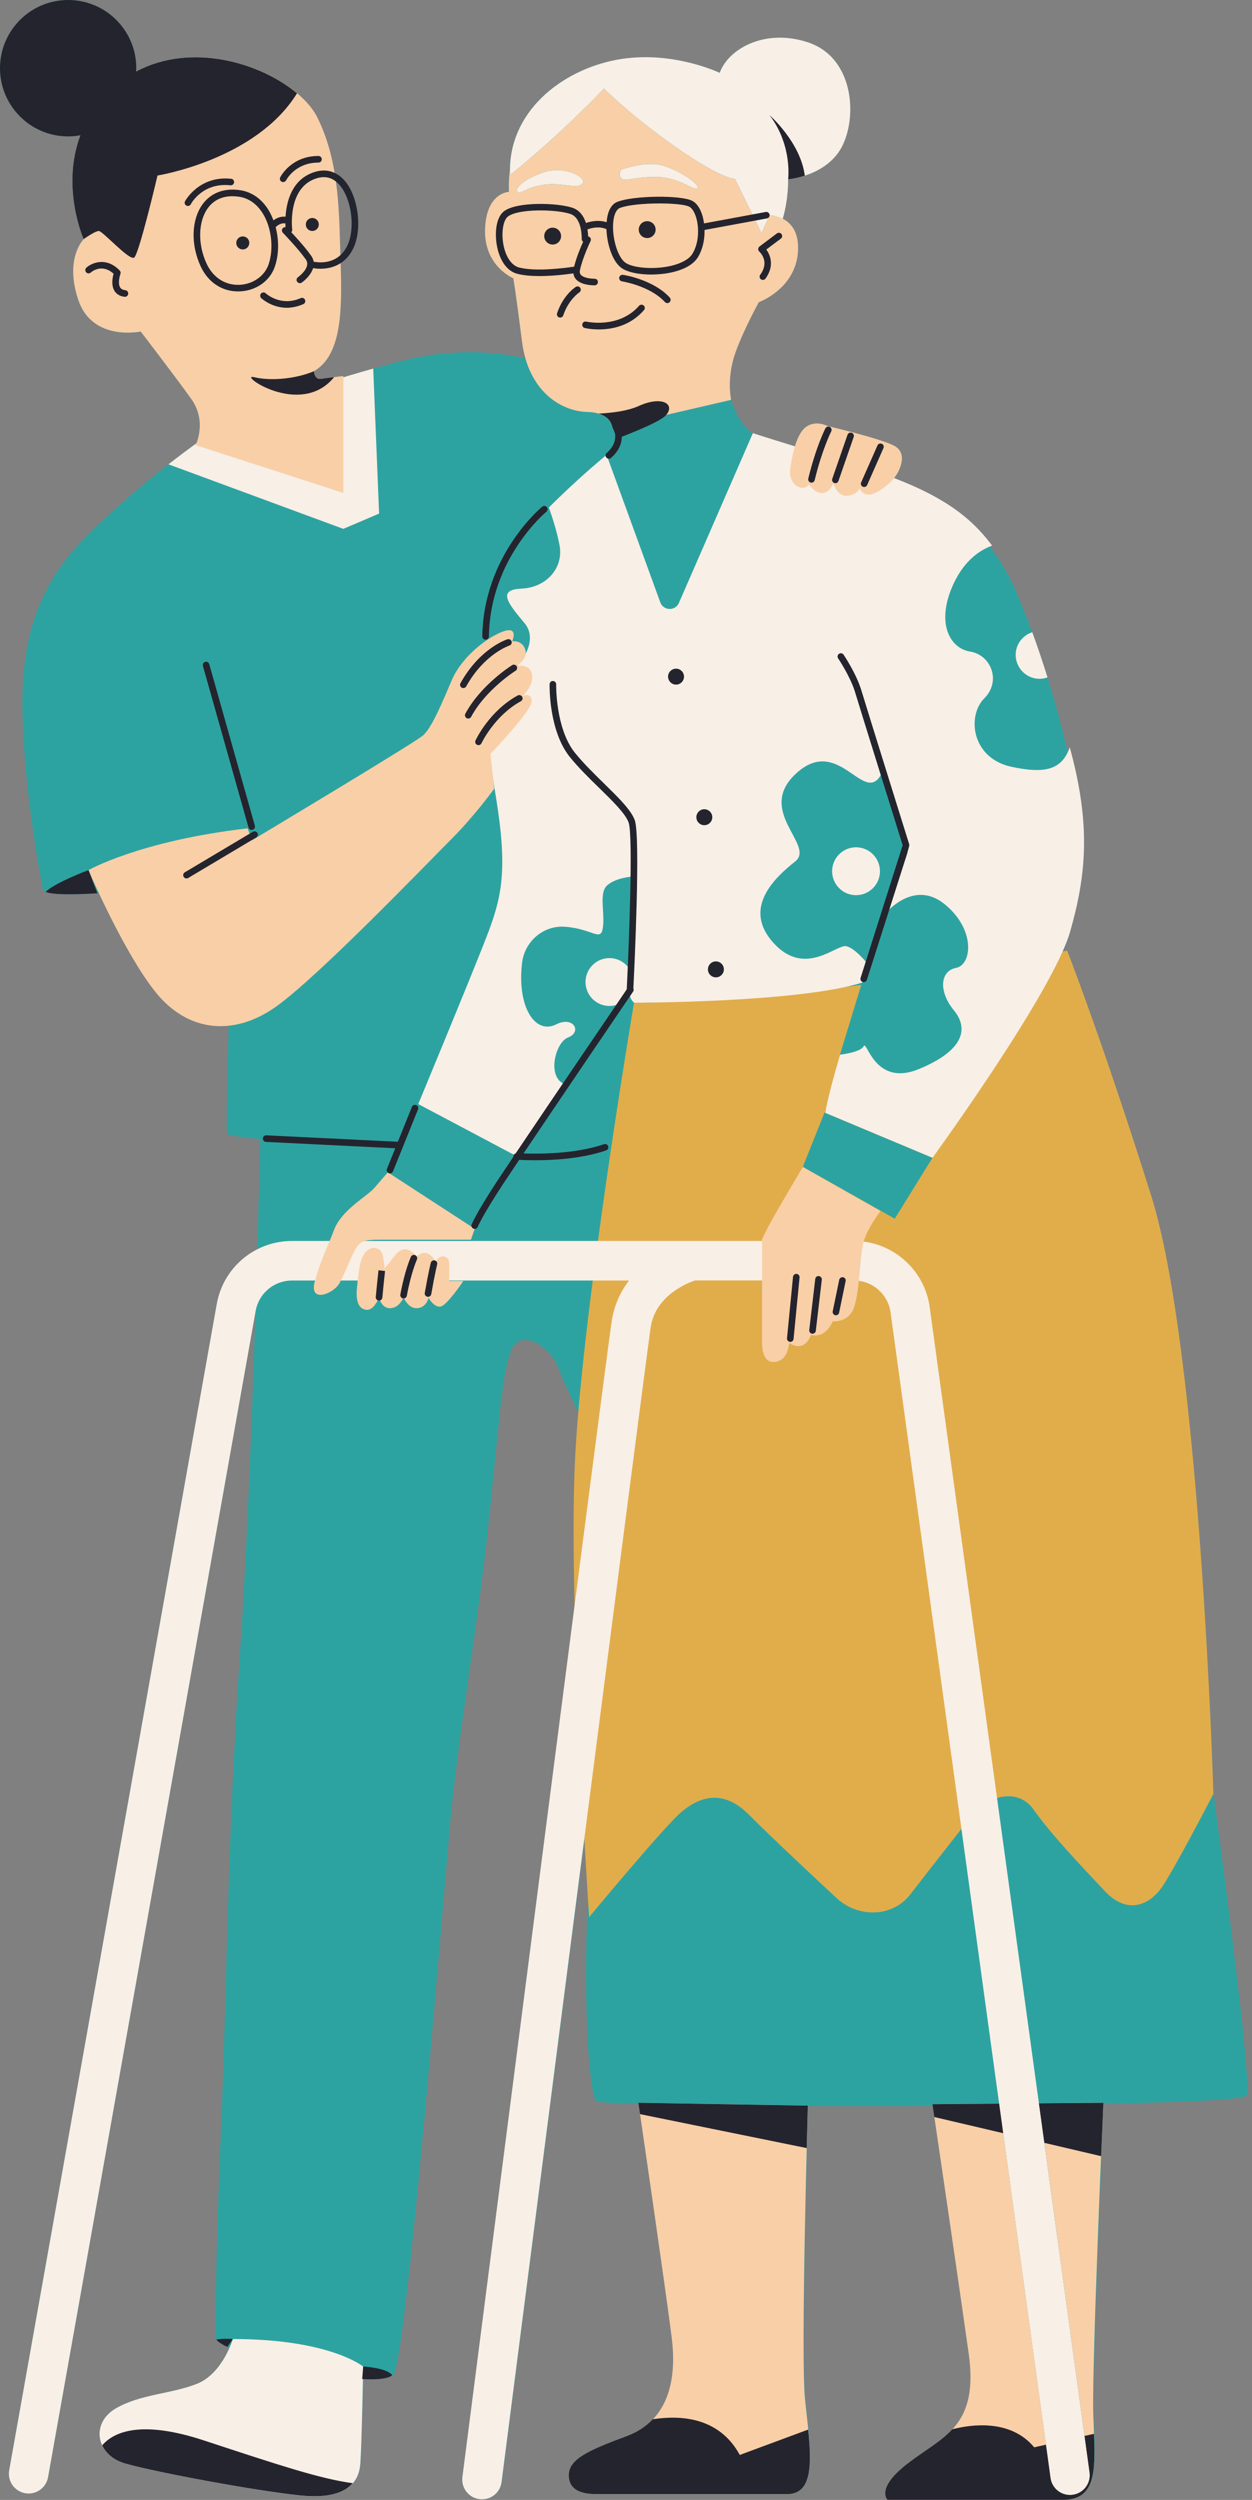 <?xml version="1.0" encoding="UTF-8"?><svg xmlns="http://www.w3.org/2000/svg" xmlns:xlink="http://www.w3.org/1999/xlink" height="491.9" preserveAspectRatio="xMidYMid meet" version="1.0" viewBox="0.0 0.0 246.5 491.9" width="246.5" zoomAndPan="magnify"><rect x="0.0" y="0.0" width="246.5" height="491.9" fill="#808080" stroke="none"/><g id="change1_1"><path d="M216.83,423.12c0,0,0-0.01,0-0.01c0.09-2.16,0.17-4.03,0.23-5.53c0-0.08,0.01-0.17,0.01-0.25 c0.04-0.92,0.07-1.68,0.1-2.26c0-0.08,0.01-0.14,0.01-0.21c0-0.11,0.01-0.21,0.01-0.31c0.01-0.24,0.02-0.43,0.02-0.57 c16.13-0.34,27.81-0.88,28.24-1.65c1.04-1.88-3.86-39.57-6.57-59.71c-0.2-6.22-2.93-87.77-12.25-117.39 c-9.7-30.8-16.54-48.19-16.54-48.19s-0.32,0.07-0.9,0.19c0.65-1.45,1.15-2.76,1.47-3.89c3.17-11.11,4.13-21.01-0.07-36.27 c-0.12,0.33-0.25,0.64-0.39,0.94c-0.44-2.02-1.74-7.58-3.96-14.72l0,0c0,0,0,0,0,0c-0.21-0.67-0.42-1.35-0.65-2.04 c-0.02-0.05-0.03-0.11-0.05-0.16c-0.45-1.38-0.93-2.81-1.44-4.27c-0.02-0.05-0.04-0.1-0.06-0.16c-0.26-0.74-0.53-1.49-0.8-2.24 c0,0,0,0,0,0l0,0c-0.86-2.36-1.81-4.79-2.84-7.23c-1.64-3.89-3.52-7.04-5.53-9.62c0.15-0.06,0.3-0.13,0.44-0.18 c-3.88-5.21-8.98-9.34-19.3-13.29c1.25-1.54,2.74-4.97,0-6.39c-2.89-1.5-13.05-3.85-13.05-3.85s-2.14-1.18-4.06,0 c-1.11,0.68-1.86,2.19-2.4,3.99c-6.64-2.05-8.29-2.6-8.29-2.6c-2.85-1.71-4.28-6.56-4.28-6.56s-0.75-3.28,0.32-7.56 c1.07-4.28,5.13-11.66,5.13-11.66s7.16-2.57,7.7-9.84c0.29-3.97-1.39-5.76-2.98-6.58c1.16-4.04,1.05-7.75,1.05-7.75 s0.1-0.01,0.23-0.03c0.01,0,0.01,0,0.02,0c0.08-0.01,0.17-0.02,0.29-0.04c0,0,0.01,0,0.01,0c0.58-0.09,1.56-0.27,2.73-0.65 c0,0,0,0,0,0l0,0c2.53-0.82,5.86-2.54,7.52-6.12c2.89-6.2,1.82-17.22-6.84-20.1c-8.66-2.89-15.83,1.39-17.43,5.99 c0,0-9.52-4.6-20.32-2.57c-10.8,2.03-21.49,10.27-20.96,22.67c-0.02-0.5,0-0.97,0.02-1.45c-0.39,2.79-0.23,4.77-0.23,4.77 s-4.49,0.11-4.71,7.38c-0.21,7.27,5.56,9.62,5.56,9.62s0.43,2.25,1.71,12.41c0.15,1.2,0.38,2.3,0.68,3.32 c-7.92-1.83-15.71-1.2-20.25-0.37c-2.93,0.54-7.02,1.62-10.96,2.75c-0.06,0.02-0.11,0.03-0.17,0.05c-0.34,0.1-0.69,0.2-1.03,0.3 c-0.07,0.02-0.15,0.04-0.22,0.06c-0.38,0.11-0.76,0.22-1.13,0.33c-0.01,0-0.02,0-0.03,0.01c-0.4,0.12-0.8,0.24-1.19,0.35 c-0.03,0.01-0.07,0.02-0.1,0.03c-0.27,0.08-0.53,0.16-0.79,0.24V74c0,0-0.83,0.09-1.8,0.2l0,0c-0.01,0-0.02,0-0.03,0 c-0.21,0.02-0.43,0.05-0.65,0.08c-0.07,0.01-0.15,0.02-0.22,0.03c-0.16,0.02-0.32,0.04-0.48,0.06c-0.12,0.01-0.22,0.03-0.33,0.04 c-0.11,0.01-0.22,0.03-0.32,0.04c-0.2,0.03-0.39,0.06-0.55,0.08c-1.28,0.21-1.39-1.5-1.39-1.5c5.35-3.1,5.56-11.66,5.24-21.17 c0-0.03,0-0.06,0-0.09c1.01-0.65,1.95-1.63,2.63-3.18c1.68-3.84,0.79-10.07-1.86-13.08c-0.59-0.67-1.25-1.17-1.96-1.5 c-0.63-3.75-1.66-7.43-3.4-10.92c-0.81-1.61-2.18-3.23-3.97-4.74l0,0c0,0,0,0,0,0c-0.87-0.74-1.85-1.44-2.91-2.11 c-0.03-0.02-0.06-0.04-0.1-0.06c-1.04-0.65-2.15-1.25-3.33-1.8c-0.07-0.03-0.13-0.06-0.2-0.09c-1.17-0.53-2.39-1.01-3.66-1.43 c-0.09-0.03-0.18-0.06-0.27-0.08c-0.57-0.18-1.16-0.35-1.75-0.5c-0.07-0.02-0.13-0.04-0.2-0.05c-0.64-0.16-1.3-0.3-1.96-0.43 c-0.09-0.02-0.19-0.03-0.28-0.05c-0.57-0.1-1.14-0.19-1.71-0.26c-0.13-0.02-0.26-0.03-0.39-0.05c-0.66-0.07-1.32-0.13-1.99-0.16 c-0.06,0-0.12,0-0.18,0c-0.6-0.02-1.19-0.02-1.79-0.01c-0.16,0-0.32,0.01-0.49,0.02c-0.64,0.03-1.28,0.07-1.92,0.14 c-0.02,0-0.04,0-0.05,0c-0.65,0.08-1.3,0.19-1.95,0.31c-0.17,0.03-0.33,0.07-0.49,0.1c-0.54,0.12-1.09,0.25-1.63,0.41 c-0.11,0.03-0.23,0.06-0.35,0.1c-0.63,0.19-1.26,0.42-1.88,0.67c-0.14,0.06-0.29,0.12-0.43,0.18c-0.51,0.22-1.01,0.45-1.5,0.71 c-0.1,0.05-0.19,0.09-0.29,0.14c0.01-0.22,0.03-0.44,0.03-0.66C26.84,6.01,20.83,0,13.42,0S0,6.01,0,13.42 c0,7.41,6.01,13.42,13.42,13.42c0.82,0,1.63-0.09,2.41-0.23c0,0,0,0,0,0c-3.15,8.35-0.77,16.61,0.24,19.42 c0,0.01,0.01,0.02,0.01,0.03c0.15,0.42,0.27,0.71,0.33,0.86c0.01,0.02,0.01,0.02,0.02,0.04c0.02,0.05,0.04,0.09,0.04,0.09 s-3.85,3.74-1.07,11.98s12.3,6.2,12.3,6.2s6.74,8.77,9.95,13.26c2.68,3.75,1.48,7.57,1.01,8.73c-1.16,0.83-3.09,2.26-5.49,4.13 c0,0,0,0,0,0l0,0c-4.42,3.45-10.42,8.43-16.13,14.13C6.2,116.32,3.92,128.01,4.49,142.55c0.57,14.54,3.42,29.94,3.99,32.51 c0.06,0.28,0.47,0.48,1.13,0.62c0.02,0.01,0.05,0.01,0.07,0.02c0.75,0.15,1.82,0.24,3.11,0.26c0.04,0,0.08,0,0.13,0 c0.42,0.01,0.86,0.01,1.33,0c0,0,0.01,0,0.01,0c0.97-0.01,2.03-0.04,3.14-0.09c0.04,0,0.08,0,0.12-0.01 c0.54-0.03,1.09-0.05,1.65-0.09c0,0,0,0,0.01,0l0,0c0.1-0.01,0.2-0.01,0.31-0.02c2.53,5.4,7.01,14.32,11.21,19.52 c3.99,4.94,9.06,7.09,14.32,6.54c-0.23,8.44-0.49,19.91-0.31,21.16c0.06,0.41,2.5,0.82,6.53,1.16c-0.07,2.88-0.26,10.95-0.58,21.7 c-4.09,2.09-7.14,5.99-7.98,10.78L1.81,486.07c-0.38,2.11,1.03,4.13,3.14,4.51c2.11,0.38,4.13-1.03,4.51-3.14l40.82-229.19 c-0.68,21.05-1.69,47.38-3.01,66.82c-2.57,37.93-2.57,65.59-3.71,92.68c-1.14,27.09-1.14,39.07-1.14,42.21 c0,0.12,0.07,0.26,0.17,0.4l0,0c0,0,0,0,0,0c0.15,0.22,0.42,0.45,0.79,0.69c0,0,0,0,0,0c0.18,0.12,0.39,0.25,0.62,0.37 c0,0,0.01,0,0.01,0.01c0.34,0.19,0.73,0.38,1.16,0.57c-0.95,2.17-2.99,5.73-6.46,7.08c-5.13,2-11.12,2-15.97,4.85 c-3.16,1.86-3.88,5.17-2.35,7.72c0.03,0.05,0.07,0.11,0.1,0.16c0.09,0.15,0.19,0.29,0.3,0.43c0.05,0.07,0.11,0.13,0.17,0.2 c0.12,0.14,0.25,0.29,0.38,0.42c0.16,0.16,0.33,0.31,0.51,0.45c0.09,0.08,0.2,0.14,0.3,0.21c0.14,0.1,0.29,0.21,0.45,0.3 c0.1,0.06,0.21,0.12,0.32,0.18c0.18,0.1,0.37,0.19,0.57,0.28c0.1,0.04,0.19,0.09,0.3,0.13c0.31,0.12,0.62,0.24,0.96,0.34 c5.99,1.71,25.95,5.42,34.51,6.27c0.62,0.06,1.21,0.1,1.77,0.12c0.17,0.01,0.33,0.01,0.5,0.01c0.39,0.01,0.77,0,1.14-0.01 c0.16-0.01,0.32-0.01,0.47-0.02c0.38-0.02,0.75-0.06,1.1-0.11c0.09-0.01,0.19-0.02,0.29-0.03c0.45-0.07,0.87-0.15,1.26-0.25 c0.03-0.01,0.05-0.02,0.08-0.02c0.36-0.1,0.69-0.21,1.01-0.33c0.07-0.03,0.14-0.06,0.21-0.09c0.28-0.12,0.54-0.25,0.78-0.38 c0.05-0.03,0.1-0.05,0.15-0.08c0.58-0.35,1.07-0.76,1.47-1.21c0,0,0,0,0,0l0,0c0.93-1.07,1.38-2.41,1.48-3.85 c0.21-2.99,0.43-12.19,0.52-16.64c1.33,0.07,2.5,0.07,3.46-0.04c0.03,0,0.07-0.01,0.11-0.01c0.2-0.02,0.39-0.05,0.58-0.09 c0.06-0.01,0.12-0.02,0.18-0.03c0.17-0.03,0.32-0.07,0.47-0.12c0.06-0.02,0.11-0.03,0.16-0.05c0.14-0.05,0.27-0.1,0.38-0.15 c0.04-0.02,0.07-0.04,0.11-0.06c0.11-0.06,0.22-0.12,0.31-0.2l0,0l0,0c0.11-0.09,0.21-0.18,0.28-0.29 c2.57-3.99,9.7-92.68,11.12-108.65c1.43-15.97,5.13-36.5,7.41-57.61c2.28-21.1,2.85-31.94,4.85-35.65c2-3.71,7.7,0,9.13,4.28 c0.26,0.77,1.68,3.94,3.84,8.62c-0.33,3.91-0.57,7.54-0.7,10.77c-0.29,7.51-0.25,17.03-0.01,27.02 c-8.46,65.43-21.31,165.45-22.09,171.54c-0.27,2.13,1.23,4.08,3.36,4.35c0.17,0.02,0.34,0.03,0.5,0.03c1.93,0,3.6-1.43,3.85-3.39 c0.15-1.19,8.53-66.41,16.31-126.72c0.26,4.6,0.49,8.43,0.66,11.15c-1.04,22.01,0.26,39.61,1.71,40.64c0.3,0.21,3.35,0.39,8.31,0.54 c0.46,3.13,5.43,37.24,6.52,45.94c0.83,6.63-0.16,12.35-3.71,16.08c-0.33,0.35-0.68,0.67-1.05,0.98c-0.01,0.01-0.02,0.01-0.03,0.02 c-0.35,0.29-0.72,0.56-1.11,0.82c-0.04,0.03-0.08,0.06-0.12,0.08c-0.36,0.23-0.74,0.44-1.13,0.65c-0.08,0.04-0.15,0.08-0.22,0.12 c-0.46,0.23-0.95,0.44-1.46,0.63c-7.7,2.85-11.41,4.56-11.41,7.7c0,3.14,2.85,3.71,5.42,3.71c2.57,0,31.37,0,37.64,0 c0.36,0,0.68-0.04,0.98-0.1c0.09-0.02,0.18-0.05,0.27-0.07c0.21-0.06,0.4-0.13,0.58-0.22c0.08-0.04,0.17-0.08,0.25-0.12 c0.19-0.11,0.37-0.24,0.53-0.38c0.04-0.04,0.09-0.07,0.13-0.11c0.19-0.19,0.37-0.41,0.52-0.64c0.05-0.07,0.08-0.15,0.13-0.23 c0.1-0.18,0.2-0.37,0.29-0.57c0.04-0.1,0.08-0.21,0.12-0.32c0.07-0.21,0.14-0.42,0.2-0.65c0.03-0.11,0.06-0.21,0.08-0.32 c0.07-0.32,0.13-0.66,0.18-1.02c0.01-0.11,0.02-0.23,0.03-0.35c0.03-0.26,0.05-0.53,0.07-0.81c0.01-0.17,0.02-0.35,0.02-0.52 c0.01-0.24,0.01-0.48,0.01-0.73c0-0.19,0-0.38,0-0.57c0-0.26-0.01-0.53-0.02-0.8c-0.01-0.36-0.03-0.73-0.05-1.1 c-0.01-0.22-0.03-0.44-0.04-0.66c-0.02-0.3-0.05-0.6-0.07-0.9c-0.01-0.15-0.03-0.3-0.04-0.45c-0.21-2.33-0.52-4.79-0.75-7.18 c-0.63-6.56-0.01-35.06,0.35-49.36c0.01-0.4,0.02-0.79,0.03-1.17c0.01-0.23,0.01-0.46,0.02-0.68c0.01-0.22,0.01-0.45,0.02-0.66 c0.01-0.29,0.02-0.57,0.02-0.84c0.01-0.24,0.01-0.48,0.02-0.7c0-0.02,0-0.04,0-0.06c0.01-0.45,0.02-0.88,0.03-1.26 c0-0.01,0-0.01,0-0.02c0.01-0.38,0.02-0.72,0.03-1.03c0-0.06,0-0.12,0.01-0.18c0.01-0.26,0.01-0.5,0.02-0.7c0-0.01,0-0.02,0-0.03 c0-0.18,0.01-0.32,0.01-0.45c0.01-0.18,0.01-0.3,0.01-0.37c7.87,0.02,16.25,0.02,24.58-0.03c0.53,3.6,5.2,35.26,7.08,48.7 c1.09,7.81-0.47,11.93-3.23,14.91c-0.28,0.3-0.57,0.59-0.87,0.87c-0.01,0.01-0.02,0.02-0.03,0.03c-0.3,0.28-0.62,0.55-0.94,0.82 c0,0-0.01,0.01-0.01,0.01c-1.57,1.29-3.37,2.44-5.2,3.73c-0.05,0.03-0.1,0.07-0.14,0.1c-0.42,0.3-0.84,0.6-1.26,0.92 c-6.84,5.13-4.28,7.41-4.28,7.41s27.09,0,34.51,0c0.43,0,0.83-0.03,1.21-0.08c0.13-0.02,0.24-0.05,0.36-0.07 c0.24-0.04,0.48-0.09,0.69-0.16c0.13-0.04,0.24-0.08,0.36-0.13c0.19-0.07,0.37-0.15,0.54-0.24c0.11-0.06,0.22-0.12,0.33-0.19 c0.15-0.1,0.3-0.2,0.44-0.32c0.09-0.08,0.19-0.15,0.27-0.23c0.13-0.13,0.25-0.27,0.37-0.41c0.07-0.09,0.15-0.17,0.21-0.26 c0.13-0.19,0.25-0.4,0.37-0.62c0.03-0.07,0.07-0.13,0.11-0.19c0.13-0.27,0.24-0.55,0.34-0.85c0.04-0.13,0.07-0.26,0.11-0.39 c0.06-0.2,0.11-0.4,0.15-0.61c0.03-0.16,0.06-0.32,0.09-0.49c0.03-0.2,0.07-0.4,0.1-0.61c0.02-0.18,0.04-0.36,0.06-0.54 c0.02-0.21,0.04-0.43,0.05-0.65c0.01-0.19,0.03-0.38,0.04-0.58c0.01-0.23,0.02-0.46,0.02-0.7c0-0.2,0.01-0.4,0.01-0.61 c0-0.24,0-0.5,0-0.75c0-0.57-0.01-1.15-0.03-1.75c0-0.07,0-0.13,0-0.2c-0.05-1.64-0.14-3.38-0.19-5.21 c-0.2-6.75,0.91-35.33,1.56-50.98C216.81,423.76,216.82,423.43,216.83,423.12z M204.59,414.19l9.93,72.32L204.59,414.19 C204.59,414.19,204.59,414.19,204.59,414.19z M66.84,36.37c2.33,2.64,3.13,8.33,1.65,11.7C68.08,49,67.57,49.68,67,50.2 c-0.14-4.76-0.22-9.68-0.88-14.5C66.37,35.89,66.61,36.11,66.84,36.37z" fill="#2DA3A1"/></g><g id="change2_1"><path d="M226.64,235.23c-9.7-30.8-16.54-48.19-16.54-48.19s-6.65,1.41-16.97,3.18c0,0.16,0,0.32,0,0.45 c0,0.86-0.64,1.92-0.86,4.06c-0.21,2.14-1.07,11.98-1.07,11.98s-10.91,8.77-15.19,8.34c-4.28-0.43-10.64-7.52-10.64-7.52l4.2-13.74 c-14.11,1.85-30.08,3.39-44.74,3.5c0,0-10.55,62.45-11.69,91.54c-1.14,29.09,2.85,88.4,2.85,88.4s13.97-16.83,17.68-20.25 c3.71-3.42,8.56-5.13,13.69,0c5.13,5.13,13.4,12.83,17.4,16.54c3.99,3.71,10.84,3.99,14.54-0.86c3.71-4.85,9.41-11.98,11.98-15.4 c2.57-3.42,8.84-5.99,12.26-1.14c3.42,4.85,9.41,11.12,13.97,15.97c4.56,4.85,8.84,2.57,11.12-0.57 c2.28-3.14,10.27-18.54,10.27-18.54S236.34,266.03,226.64,235.23z M176.17,239.8l-18.11-10.2l4.28-10.69l21.25,8.91L176.17,239.8z" fill="#E1AD4B"/></g><g id="change3_1"><path d="M95.18,185.9c3.14-7.98,4.85-12.83,2.85-26.52c-0.92-6.3-2.56-15.01-3.23-23.64 c7.2-2.69,11.65-9.31,8.51-13.08c-3.21-3.85-5.56-6.63-0.64-6.84c4.92-0.21,8.34-4.06,7.49-8.56c-0.53-2.77-1.46-5.62-2.1-7.39 c6.07-6.09,11.37-10.36,11.37-10.36l10.57,29.01c0.61,1.68,2.96,1.75,3.67,0.11l14.56-33.4c0,0,3.42,1.14,20.25,6.27 c15.59,4.76,22.12,9.52,26.85,15.86c-2.14,0.77-5.31,2.68-7.53,7.38c-3.64,7.7-0.86,12.83,3.21,13.47c4.06,0.64,6.2,5.77,2.78,9.2 c-3.42,3.42-2.57,11.76,5.35,13.47c7.02,1.52,10,0.34,11.48-3.83c4.2,15.26,3.25,25.16,0.07,36.27 c-3.42,11.98-27.09,44.49-27.09,44.49l-21.1-8.84c0,0,0.29-2.59,2.9-11.44c0.93-0.12,4.11-0.59,4.65-1.68 c0.64-1.28,2.14,8.13,10.91,4.49c8.77-3.64,9.84-7.91,6.84-11.55c-2.99-3.64-2.78-7.7,0.43-8.34c3.21-0.64,3.85-7.7-2.35-12.62 c-5.03-3.99-9.63-0.11-11.2,1.51l4.14-12.41l-4.92-15.4c-3.42,8.13-8.34-7.06-16.9,0.43c-8.56,7.49,3.64,14.33-0.43,17.54 c-4.06,3.21-10.48,9.2-4.28,16.04c6.2,6.84,12.41,0.21,14.33,0.64c1.61,0.36,3.67,2.81,4.29,3.6l-1.16,3.57 c-12.65,3.95-44.91,3.95-44.91,3.95c-0.5-0.42-0.76-0.99-0.87-1.58c-0.83,1.33-2.3,2.22-3.98,2.22c-2.6,0-4.71-2.11-4.71-4.71 s2.11-4.71,4.71-4.71c1.91,0,3.55,1.15,4.29,2.79c0.04-4.64,0.2-18.83,0.2-18.83s-3.21,0.21-4.92,1.71 c-1.71,1.5-0.43,5.35-0.86,8.34c-0.41,2.89-2.02,0.2-7.51-0.18c-4.22-0.29-7.9,2.9-8.4,7.09c-1.03,8.6,2.52,14.22,6.72,12.12 c3.42-1.71,5.13,1.5,2.35,2.57c-2.53,0.97-4.16,7.61-0.88,9.11l-9.24,14.27l-19.39-10.27C82.34,217.27,92.04,193.88,95.18,185.9z M118.92,17.43c0,0,5.24,5.35,14.33,11.66c9.09,6.31,11.44,6.1,11.44,6.1l5.24,10.69l1.6-3.53c0,0,0.96,0,2.57,0.75 c1.18-4.06,1.07-7.81,1.07-7.81s7.91-0.64,10.8-6.84c2.89-6.2,1.82-17.22-6.84-20.1c-8.66-2.89-15.83,1.39-17.43,5.99 c0,0-9.52-4.6-20.32-2.57c-10.8,2.03-21.49,10.27-20.96,22.67C110.68,26.2,118.92,17.43,118.92,17.43z M122.34,33.37 c-0.53,0.75-0.43,1.6,0.32,1.92c0.75,0.32,3.21-0.64,7.27-0.43c4.06,0.21,6.74,2.78,7.38,2.14c0.64-0.64-3.74-3.64-7.06-4.49 C126.94,31.65,122.34,33.37,122.34,33.37z M107.05,33.9c-4.06,1.39-5.67,3.21-5.24,3.74c0.66,0.82,1.5-0.75,5.24-1.28 c3.74-0.53,6.42,0.96,7.59-0.21C115.82,34.97,111.11,32.51,107.05,33.9z M168.54,166.72c-2.6,0-4.71,2.11-4.71,4.71 c0,2.6,2.11,4.71,4.71,4.71c2.6,0,4.71-2.11,4.71-4.71C173.24,168.83,171.14,166.72,168.54,166.72z M204.68,133.57 c0.55,0,1.07-0.11,1.56-0.29c-0.86-2.76-1.86-5.76-3-8.88c-1.89,0.61-3.27,2.36-3.27,4.46 C199.98,131.46,202.08,133.57,204.68,133.57z M38.71,469.08c-5.13,2-11.12,2-15.97,4.85c-4.85,2.85-3.99,9.13,2,10.84 c5.99,1.71,25.95,5.42,34.51,6.27c8.56,0.86,11.41-2.28,11.69-6.27c0.29-3.99,0.57-19.11,0.57-19.11s-6.56-5.42-25.67-5.42 C45.84,460.23,43.85,467.08,38.71,469.08z M74.64,101.06l-1.16-28.54c-6.85,1.93-13.66,4.16-13.66,4.16l-19.96,9.7 c0,0-2.7,1.87-6.69,4.98l34.42,12.7L74.64,101.06z M214.52,486.51l-31.48-229.32c-1.01-7.42-7.42-13.01-14.91-13.01H57.49 c-7.32,0-13.55,5.23-14.82,12.43L1.81,486.07c-0.38,2.11,1.03,4.13,3.14,4.51c2.11,0.38,4.13-1.03,4.51-3.14l40.87-229.47 c0.61-3.48,3.63-6.01,7.16-6.01h66.36c-1.63,2.13-2.94,4.78-3.43,8.1C119,269.67,92.18,478.52,91.04,487.4 c-0.27,2.13,1.23,4.08,3.36,4.35c0.17,0.02,0.34,0.03,0.5,0.03c1.93,0,3.6-1.43,3.85-3.39c0.28-2.18,27.96-217.66,29.36-227.21 c0.9-6.15,7.04-8.65,8.72-9.23h31.3c3.62,0,6.72,2.7,7.21,6.29l31.48,229.32c0.27,1.95,1.93,3.36,3.84,3.36 c0.18,0,0.35-0.01,0.53-0.04C213.33,490.6,214.81,488.64,214.52,486.51z" fill="#F8EFE6"/></g><g id="change4_1"><path d="M155.6,92.08c0.53-3.42,1.39-7.06,3.32-8.23c1.92-1.18,4.06,0,4.06,0s10.16,2.35,13.05,3.85 c2.89,1.5,1.07,5.24-0.21,6.63c-1.28,1.39-3.53,3.1-4.92,2.99c-1.39-0.11-1.6-1.28-1.6-1.28s-0.43,1.28-2.46,1.5 c-2.03,0.21-2.78-2.46-2.78-2.46s-0.53,1.71-2.03,1.92c-1.5,0.21-2.78-1.71-2.78-1.71C158.27,96.99,155.06,95.5,155.6,92.08z M104.69,132.5c-0.64-2.14-3.1-1.39-3.1-1.39s2.46-1.39,1.82-3.32c-0.64-1.92-2.57-1.6-2.57-1.6s1.39-3.1-1.82-1.92 c-3.21,1.18-8.13,5.03-10.05,9.52c-1.92,4.49-3.96,9.41-5.67,10.91c-1.71,1.5-33.69,20.64-33.69,20.64l-0.86-2.35 c-21.28,2.46-31.33,8.23-31.33,8.23s6.95,16.25,13.26,24.06c6.31,7.81,15.29,8.66,23.53,2.89c8.23-5.77,29.73-28.13,34.54-32.94 c4.81-4.81,8.56-10.05,8.56-10.05l-0.75-6.84c0,0,8.34-8.66,8.13-10.48c-0.21-1.82-1.82-0.86-1.82-0.86S105.34,134.64,104.69,132.5z M27.7,65.23c0,0,6.74,8.77,9.95,13.26c3.21,4.49,0.86,9.09,0.86,9.09l29.09,9.41V74c0,0-3.1,0.32-4.38,0.53 c-1.28,0.21-1.39-1.5-1.39-1.5c5.35-3.1,5.56-11.66,5.24-21.17c-0.32-9.52-0.11-19.78-4.6-28.77c-4.49-8.98-26.41-18.18-40.1-5.88 c-13.69,12.3-5.88,29.84-5.88,29.84s-3.85,3.74-1.07,11.98S27.7,65.23,27.7,65.23z M73.68,233.77c-1.5,1.71-6.42,4.28-7.91,8.23 c-1.5,3.96-2.35,5.24-3.74,9.95c-1.39,4.71,3.74,2.57,4.81,0.53c1.07-2.03,1.82-4.06,2.89-6.2c1.07-2.14,1.71-2.35,5.45-2.35 c3.74,0,17.54,0,17.54,0l0.75-2.14l-17.11-11.12C76.36,230.67,75.18,232.06,73.68,233.77z M88.44,248.53c0-1.28-1.71-2.03-2.67-0.32 c0,0-1.5-2.99-3.74-0.96c0,0-2.03-2.99-4.17-0.32c-2.14,2.67-2.14,2.67-2.14,2.67s0-1.07-0.43-2.78c-0.43-1.71-3.21-2.03-4.17,1.18 c-0.44,1.47-0.64,3.21-0.86,5.67c-0.21,2.46,0.43,3.96,1.92,4.06c1.5,0.11,2.46-2.46,2.46-2.46s0.43,2.25,2.25,2.14 c1.82-0.11,2.57-2.14,2.57-2.14s0.86,2.25,2.67,2.14c1.82-0.11,2.25-2.03,2.25-2.03s1.07,1.92,2.35,1.71 c1.28-0.21,4.49-5.03,4.49-5.03h-2.78C88.44,252.06,88.44,249.81,88.44,248.53z M152.5,239.12c-1.71,2.99-2.46,4.71-2.46,4.71 s0,16.36,0,20.32c0,3.96,1.92,4.28,3.53,3.53c1.6-0.75,1.82-3.42,1.82-3.42s2.89,2.14,4.28-1.6c0,0,2.67,0.96,4.28-2.67 c0,0,3.1,0.32,4.17-2.67c1.07-2.99,1.18-9.2,1.71-12.19c0.53-2.99,3.53-6.84,3.53-6.84l-15.29-8.66 C158.06,229.6,154.21,236.12,152.5,239.12z M115.6,81.06c-4.81-0.11-11.55-3.74-12.83-13.9c-1.28-10.16-1.71-12.41-1.71-12.41 s-5.77-2.35-5.56-9.62c0.21-7.27,4.71-7.38,4.71-7.38s-0.15-1.98,0.23-4.77c-0.01,0.48-0.04,0.96-0.02,1.45 c10.27-8.23,18.5-17,18.5-17s5.24,5.35,14.33,11.66c9.09,6.31,11.44,6.1,11.44,6.1l5.24,10.69l1.6-3.53c0,0,0.96,0,2.57,0.75 c0.01-0.02,0.01-0.04,0.02-0.06c1.59,0.82,3.27,2.61,2.98,6.58c-0.53,7.27-7.7,9.84-7.7,9.84s-4.06,7.38-5.13,11.66 c-1.07,4.28-0.32,7.56-0.32,7.56l-23.38,5.42C120.56,84.09,120.41,81.17,115.6,81.06z M122.66,35.29c0.75,0.32,3.21-0.64,7.27-0.43 c4.06,0.21,6.74,2.78,7.38,2.14c0.64-0.64-3.74-3.64-7.06-4.49c-3.32-0.86-7.91,0.86-7.91,0.86 C121.8,34.11,121.91,34.97,122.66,35.29z M107.05,33.9c-4.06,1.39-5.67,3.21-5.24,3.74c0.66,0.82,1.5-0.75,5.24-1.28 c3.74-0.53,6.42,0.96,7.59-0.21C115.82,34.97,111.11,32.51,107.05,33.9z M217.23,413.75l-12.68,0.11l9.97,72.65 c0.29,2.13-1.19,4.09-3.32,4.38c-0.18,0.03-0.36,0.04-0.53,0.04c-1.91,0-3.58-1.41-3.84-3.36l-10.11-73.64l-13.13,0.11 c0,0,5.13,34.79,7.13,49.05c2,14.26-4.85,16.25-11.69,21.39c-6.84,5.13-4.28,7.41-4.28,7.41s27.09,0,34.51,0 c7.41,0,6.27-7.41,5.99-16.83C214.95,465.65,217.23,413.75,217.23,413.75z M159.06,414.32l-33.37-0.57c0,0,5.42,37.07,6.56,46.2 c1.14,9.13-1.14,16.54-8.84,19.39c-7.7,2.85-11.41,4.56-11.41,7.7c0,3.14,2.85,3.71,5.42,3.71c2.57,0,31.37,0,37.64,0 c6.27,0,4.28-9.98,3.42-18.82C157.63,463.09,159.06,414.32,159.06,414.32z" fill="#F9CFA7"/></g><g id="change5_1"><path d="M82.3,218.29l-4.92,12.19c-0.1,0.25-0.34,0.41-0.6,0.41c-0.08,0-0.16-0.02-0.24-0.05 c-0.33-0.13-0.49-0.51-0.36-0.84l1.64-4.06l-25.45-1.25c-0.36-0.02-0.63-0.32-0.62-0.68c0.02-0.36,0.32-0.63,0.68-0.62l25.9,1.27 l2.77-6.86c0.13-0.33,0.51-0.49,0.84-0.36C82.28,217.58,82.44,217.96,82.3,218.29z M95.6,125.87 C95.6,125.87,95.6,125.87,95.6,125.87c0.36,0,0.65-0.28,0.66-0.64c0.21-15.32,11.2-24.44,11.31-24.53c0.28-0.23,0.32-0.63,0.09-0.91 c-0.23-0.28-0.63-0.32-0.91-0.09c-0.12,0.09-11.57,9.57-11.79,25.52C94.95,125.58,95.24,125.87,95.6,125.87z M85.61,248.01 c-0.35-0.09-0.7,0.11-0.79,0.46c-0.02,0.07-0.44,1.68-1.19,5.94c-0.06,0.35,0.17,0.69,0.53,0.75c0.04,0.01,0.08,0.01,0.11,0.01 c0.31,0,0.58-0.22,0.64-0.54c0.73-4.19,1.16-5.81,1.16-5.83C86.16,248.46,85.96,248.1,85.61,248.01z M81.76,246.98 c-0.33-0.15-0.71-0.01-0.86,0.32c-0.05,0.11-1.22,2.69-2.08,7.43c-0.06,0.35,0.17,0.69,0.52,0.75c0.04,0.01,0.08,0.01,0.12,0.01 c0.31,0,0.58-0.22,0.64-0.53c0.83-4.55,1.97-7.09,1.98-7.12C82.23,247.51,82.08,247.13,81.76,246.98z M74.64,255.91 c0.33,0,0.61-0.25,0.64-0.59c0.21-2.35,0.53-5.23,0.53-5.23l-1.29-0.14c0,0-0.32,2.89-0.54,5.25c-0.03,0.36,0.23,0.67,0.59,0.7 C74.61,255.91,74.63,255.91,74.64,255.91z M155.6,264.04c0.33,0,0.61-0.25,0.64-0.58l1.18-12.09c0.03-0.36-0.23-0.67-0.58-0.71 c-0.35-0.03-0.67,0.23-0.71,0.58l-1.18,12.08c-0.03,0.36,0.23,0.67,0.58,0.71C155.56,264.04,155.58,264.04,155.6,264.04z M161.23,251.09c-0.37-0.04-0.68,0.21-0.72,0.57l-1.18,10.05c-0.04,0.36,0.21,0.68,0.57,0.72c0.03,0,0.05,0,0.08,0 c0.32,0,0.6-0.24,0.64-0.57l1.18-10.05C161.84,251.46,161.59,251.14,161.23,251.09z M166,251.32c-0.34-0.07-0.69,0.15-0.77,0.5 l-1.28,6.2c-0.07,0.35,0.15,0.69,0.5,0.77c0.04,0.01,0.09,0.01,0.13,0.01c0.3,0,0.57-0.21,0.63-0.52l1.28-6.2 C166.57,251.73,166.35,251.39,166,251.32z M179,166.47c0.04-0.12,0.03-0.25,0-0.37c-0.08-0.27-8.46-27.09-9.41-30.26 c-0.98-3.27-3.4-6.87-3.5-7.02c-0.2-0.3-0.6-0.37-0.9-0.17c-0.3,0.2-0.37,0.6-0.17,0.9c0.02,0.04,2.42,3.59,3.34,6.67 c0.91,3.04,8.61,27.69,9.36,30.09l-8.28,26.1c-0.11,0.34,0.08,0.71,0.42,0.81c0.07,0.02,0.13,0.03,0.2,0.03 c0.27,0,0.53-0.18,0.62-0.45l7.92-24.83L179,166.47z M163.38,84.01c-0.32-0.16-0.71-0.04-0.87,0.28c-0.08,0.15-1.87,3.67-3.37,9.88 c-0.08,0.35,0.13,0.7,0.48,0.78c0.05,0.01,0.1,0.02,0.15,0.02c0.29,0,0.56-0.2,0.63-0.5c1.46-6.04,3.24-9.55,3.26-9.59 C163.82,84.57,163.7,84.18,163.38,84.01z M164.26,95.04c0.07,0.02,0.14,0.04,0.21,0.04c0.27,0,0.52-0.17,0.61-0.44l3-8.66 c0.12-0.34-0.06-0.71-0.4-0.82c-0.34-0.12-0.71,0.06-0.82,0.4l-3,8.66C163.75,94.55,163.92,94.92,164.26,95.04z M169.88,95.77 c0.09,0.04,0.17,0.06,0.26,0.06c0.25,0,0.49-0.14,0.59-0.39l3.21-7.27c0.15-0.33,0-0.71-0.33-0.85c-0.33-0.14-0.71,0-0.85,0.33 l-3.21,7.27C169.4,95.24,169.55,95.63,169.88,95.77z M101.92,136.85c-5.58,3.06-8.19,8.62-8.3,8.85c-0.15,0.32-0.01,0.71,0.32,0.86 c0.09,0.04,0.18,0.06,0.27,0.06c0.24,0,0.48-0.14,0.59-0.38c0.03-0.05,2.55-5.41,7.75-8.26c0.31-0.17,0.43-0.57,0.26-0.88 C102.63,136.79,102.24,136.68,101.92,136.85z M101.51,131.98c0.3-0.19,0.4-0.59,0.21-0.89c-0.19-0.3-0.59-0.4-0.89-0.21 c-0.25,0.16-6.17,3.9-9.21,9.55c-0.17,0.31-0.05,0.71,0.26,0.88c0.1,0.05,0.2,0.08,0.31,0.08c0.23,0,0.45-0.12,0.57-0.34 C95.63,135.7,101.45,132.02,101.51,131.98z M91.79,135.06c3.56-6.4,8.46-8.02,8.51-8.04c0.34-0.11,0.53-0.47,0.42-0.81 c-0.11-0.34-0.47-0.53-0.81-0.42c-0.22,0.07-5.42,1.76-9.25,8.64c-0.17,0.31-0.06,0.71,0.25,0.88c0.1,0.06,0.21,0.08,0.31,0.08 C91.45,135.39,91.67,135.27,91.79,135.06z M115.43,63.28c-0.35-0.08-0.7,0.13-0.78,0.48c-0.08,0.35,0.13,0.7,0.48,0.78 c0.11,0.03,1.21,0.28,2.77,0.28c2.48,0,6.14-0.63,8.89-3.8c0.24-0.27,0.21-0.68-0.06-0.91c-0.27-0.23-0.68-0.21-0.91,0.06 C121.84,64.73,115.49,63.3,115.43,63.28z M127.42,46.84c0.92,0,1.66-0.74,1.66-1.66c0-0.92-0.74-1.66-1.66-1.66 c-0.92,0-1.66,0.74-1.66,1.66C125.76,46.1,126.5,46.84,127.42,46.84z M108.81,48.12c0.92,0,1.66-0.74,1.66-1.66 c0-0.92-0.74-1.66-1.66-1.66c-0.92,0-1.66,0.74-1.66,1.66C107.15,47.38,107.9,48.12,108.81,48.12z M97.9,48.69 c-0.55-2.56-0.3-5.8,1.25-7.06c2.48-2.01,10.61-1.74,13.55-0.75c1.48,0.49,2.26,1.75,2.67,3c0.84-0.3,2.45-0.68,4.07-0.15 c0-0.05,0.01-0.11,0.01-0.17c0.19-2.05,0.92-3.39,2.11-3.85c3.15-1.24,12.53-1.36,14.76-0.18c0.89,0.47,1.61,1.56,2.03,3.08 c0.11,0.4,0.2,0.86,0.26,1.35l12.15-2.25c0.35-0.07,0.69,0.17,0.75,0.52c0.07,0.35-0.17,0.69-0.52,0.75l-12.28,2.27 c0.04,1.73-0.28,3.67-1.29,5.34c-1.04,1.72-3.28,2.56-4.98,2.96c-1.36,0.32-2.83,0.47-4.24,0.47c-2.31,0-4.46-0.41-5.69-1.19 c-1.87-1.18-3-4.69-3.11-7.73c-1.46-0.67-3.07-0.21-3.74,0.04c0.09,0.55,0.13,1.04,0.14,1.39c0.06,0.01,0.12,0.02,0.17,0.04 c0.32,0.16,0.46,0.54,0.3,0.87c-0.02,0.03-1.58,3.28-2.09,5.73c-0.1,0.5,0.05,0.75,0.17,0.89c0.57,0.68,2.17,0.79,2.71,0.79 c0.4,0.01,0.66,0.27,0.66,0.63c0.01,0.36-0.27,0.66-0.63,0.66c-0.02,0-0.06,0-0.12,0c-0.56,0-2.64-0.08-3.62-1.25 c-0.2-0.24-0.4-0.61-0.46-1.1c-1.29,0.19-3.99,0.53-6.67,0.53c-1.57,0-3.12-0.12-4.38-0.45C99.94,53.38,98.5,51.49,97.9,48.69z M123.22,51.75c1.67,1.05,5.76,1.3,8.94,0.55c2.06-0.49,3.54-1.33,4.17-2.37c1.29-2.12,1.32-5.03,0.78-6.97 c-0.32-1.14-0.83-1.99-1.39-2.28c-0.81-0.43-3.24-0.65-5.89-0.65c-2.98,0-6.24,0.29-7.8,0.9c-0.68,0.27-1.15,1.28-1.29,2.77 C120.45,46.84,121.65,50.76,123.22,51.75z M99.17,48.42c0.49,2.27,1.62,3.84,3.02,4.21c3.34,0.88,9.24,0.08,10.85-0.16 c0.44-1.83,1.3-3.86,1.77-4.9c-0.17-0.12-0.29-0.32-0.28-0.55c0-0.04,0.15-4.12-2.23-4.92c-2.89-0.96-10.35-1.06-12.33,0.53 C99.01,43.41,98.65,46.01,99.17,48.42z M15.83,26.61c-3.88,10.28,0.64,20.44,0.64,20.44s2.25-1.6,2.99-1.6 c0.75,0,5.99,5.88,6.95,5.24c0.96-0.64,4.6-16.15,4.6-16.15s19.38-3.08,27.47-16.18c-7.12-6-20.84-10.1-31.68-4.28 c0.01-0.22,0.03-0.44,0.03-0.66C26.84,6.01,20.83,0,13.42,0S0,6.01,0,13.42c0,7.41,6.01,13.42,13.42,13.42 C14.25,26.84,15.05,26.76,15.83,26.61z M47.8,46.52c-0.71,0-1.28,0.57-1.28,1.28c0,0.71,0.57,1.28,1.28,1.28 c0.71,0,1.28-0.57,1.28-1.28C49.09,47.09,48.51,46.52,47.8,46.52z M61.49,45.45c0.71,0,1.28-0.57,1.28-1.28s-0.57-1.28-1.28-1.28 c-0.71,0-1.28,0.57-1.28,1.28S60.78,45.45,61.49,45.45z M62.06,33.81c2.21-0.65,4.2-0.06,5.76,1.7c2.65,3.01,3.54,9.24,1.86,13.08 c-1.6,3.66-4.67,4.29-6.6,4.29c-0.64,0-1.13-0.07-1.43-0.12c-0.38,1.22-1.45,2.29-2.24,2.84c-0.11,0.08-0.24,0.12-0.37,0.12 c-0.2,0-0.4-0.1-0.53-0.28c-0.21-0.29-0.13-0.7,0.16-0.9c0.03-0.02,2.66-1.9,1.55-3.48c-1.45-2.07-4.5-5.24-4.53-5.27 c-0.25-0.26-0.24-0.67,0.02-0.92c0.14-0.14,0.33-0.19,0.51-0.17c-0.01-0.2-0.02-0.45-0.03-0.74c-1.02-0.16-1.77,0.6-1.8,0.64 c-0.04,0.04-0.08,0.06-0.12,0.09c0.68,2.58,0.66,5.42-0.17,7.81c-0.96,2.77-3.63,4.67-6.8,4.83c-0.15,0.01-0.29,0.01-0.44,0.01 c-3.17,0-5.89-1.8-7.33-4.89c-2.03-4.33-1.86-9.29,0.41-12.33c1.64-2.2,4.23-3.16,7.33-2.7c2.32,0.35,4.28,1.72,5.64,3.98 c0.37,0.61,0.67,1.28,0.93,1.96c0.47-0.36,1.31-0.83,2.38-0.72C56.4,39.7,57.45,35.17,62.06,33.81z M51.79,42.08 c-0.81-1.34-2.29-3.01-4.73-3.37c-0.45-0.07-0.89-0.1-1.31-0.1c-2.03,0-3.67,0.78-4.79,2.29c-1.96,2.63-2.07,7.16-0.27,11.01 c1.28,2.73,3.71,4.28,6.53,4.13c2.6-0.13,4.86-1.73,5.64-3.96C53.93,49,53.49,44.88,51.79,42.08z M62.42,35.06 c-5.91,1.74-4.9,10.01-4.89,10.1c0.03,0.2-0.05,0.39-0.18,0.53c1.02,1.09,2.85,3.11,3.92,4.64c0.27,0.38,0.42,0.77,0.48,1.16 c0.71,0.15,4.88,0.85,6.74-3.4c1.48-3.38,0.68-9.07-1.65-11.7C65.62,34.99,64.14,34.55,62.42,35.06z M59.72,59.84 c0.33-0.14,0.48-0.53,0.33-0.85c-0.14-0.33-0.52-0.47-0.85-0.33c-3.92,1.72-6.77-0.84-6.89-0.95c-0.26-0.24-0.67-0.23-0.91,0.04 c-0.24,0.26-0.23,0.67,0.03,0.91c0.11,0.1,2.08,1.9,5.06,1.9C57.46,60.55,58.55,60.35,59.72,59.84z M65.79,74.2 c-0.92,0.11-1.96,0.23-2.59,0.34c-1.28,0.21-1.39-1.5-1.39-1.5c-3.21,1.39-8.23,2.03-11.76,1.18C46.59,73.38,59.14,82.38,65.79,74.2 z M22.54,57.24c0.28,0.46,0.86,1.03,1.99,1.16c0.02,0,0.05,0,0.07,0c0.33,0,0.61-0.24,0.64-0.58c0.04-0.36-0.22-0.68-0.57-0.72 c-0.5-0.06-0.83-0.23-1.02-0.55c-0.47-0.76-0.11-2.17,0.06-2.65c0.09-0.23,0.03-0.5-0.14-0.67c-2.62-2.72-5.44-1.56-6.56-0.57 c-0.27,0.24-0.29,0.64-0.06,0.91c0.23,0.27,0.64,0.3,0.91,0.06c0.23-0.2,2.24-1.83,4.5,0.23C22.15,54.6,21.86,56.13,22.54,57.24z M36.7,40.46c0.1,0.05,0.2,0.07,0.3,0.07c0.23,0,0.46-0.13,0.57-0.35c0.09-0.18,2.34-4.31,7.81-3.72c0.35,0.03,0.67-0.22,0.71-0.57 s-0.22-0.67-0.57-0.71c-6.34-0.67-9.06,4.36-9.09,4.41C36.26,39.91,36.38,40.29,36.7,40.46z M55.17,34.89 c-0.16,0.32-0.03,0.71,0.29,0.87c0.09,0.05,0.19,0.07,0.29,0.07c0.24,0,0.46-0.13,0.58-0.35c0.07-0.14,1.83-3.49,6.37-3.49 c0.36,0,0.65-0.29,0.65-0.65c0-0.36-0.29-0.65-0.65-0.65C57.34,30.69,55.26,34.72,55.17,34.89z M119.45,89.13 c-0.27,0.24-0.29,0.65-0.06,0.91c0.13,0.15,0.31,0.22,0.49,0.22c0.15,0,0.3-0.05,0.43-0.16c1.62-1.43,2.1-2.91,2.11-4.16 c3.76-1.45,7.91-3.23,8.8-4.35c1.71-2.14-0.96-3.74-5.45-1.71c-2.2,1-5.31,1.37-7.9,1.5c1.51,0.46,2.16,1.29,2.45,1.91 c0.02,0.1,0.05,0.2,0.11,0.28c0,0,0.01,0.02,0.02,0.03c0.09,0.28,0.11,0.48,0.11,0.48s0.34,0.54,0.55,1.37 C121.22,86.49,120.94,87.82,119.45,89.13z M133.1,134.71c0.87,0,1.57-0.7,1.57-1.57c0-0.87-0.7-1.57-1.57-1.57s-1.57,0.7-1.57,1.57 C131.54,134.01,132.24,134.71,133.1,134.71z M138.67,159.23c-0.87,0-1.57,0.7-1.57,1.57s0.7,1.57,1.57,1.57s1.57-0.7,1.57-1.57 S139.53,159.23,138.67,159.23z M140.95,192.31c0.87,0,1.57-0.7,1.57-1.57s-0.7-1.57-1.57-1.57c-0.87,0-1.57,0.7-1.57,1.57 S140.08,192.31,140.95,192.31z M155.17,35.29l0,0.26C155.17,35.39,155.17,35.29,155.17,35.29z M155.17,35.29 c0,0,1.42-0.12,3.28-0.72c-0.82-6.57-6.95-11.93-6.95-11.93C156.06,28.62,155.17,35.29,155.17,35.29z M50.68,163.89 c-0.18-0.31-0.58-0.41-0.89-0.23l-13.4,7.98c-0.31,0.18-0.41,0.58-0.23,0.89c0.12,0.2,0.34,0.32,0.56,0.32 c0.11,0,0.23-0.03,0.33-0.09l13.4-7.98C50.76,164.6,50.86,164.2,50.68,163.89z M49.55,163.3c0.06,0,0.12-0.01,0.18-0.02 c0.34-0.1,0.54-0.45,0.45-0.8l-8.98-31.8c-0.1-0.35-0.46-0.55-0.8-0.45c-0.34,0.1-0.54,0.45-0.45,0.8l8.98,31.8 C49.01,163.12,49.27,163.3,49.55,163.3z M9,175.5c1.4,0.58,5.48,0.55,10.18,0.27l-1.75-4.56C17.43,171.21,10.74,173.69,9,175.5z M119.34,226.36c0.34-0.12,0.52-0.48,0.4-0.82c-0.12-0.34-0.48-0.52-0.82-0.4c-5.71,1.96-12.96,1.92-15.85,1.82 c7.55-11.22,21.41-31.6,21.58-31.85c0.13-0.19,0.13-0.42,0.05-0.62c0.19-3.75,1.44-29.93,0.27-33.12c-0.74-2.01-3.2-4.42-6.06-7.22 c-1.98-1.94-4.03-3.95-5.7-6.01c-3.86-4.78-3.71-13.39-3.71-13.48c0.01-0.36-0.27-0.65-0.63-0.66c-0.36-0.03-0.65,0.27-0.66,0.63 c-0.01,0.37-0.17,9.17,3.99,14.33c1.72,2.12,3.79,4.16,5.81,6.12c2.63,2.57,5.11,5,5.75,6.74c0.93,2.53,0.05,24.53-0.36,32.79 c0,0.01,0.01,0.02,0.01,0.04c-1.63,2.39-14.85,21.84-21.87,32.28c-0.24,0.08-0.43,0.29-0.45,0.56c0,0.03,0.01,0.06,0.01,0.09 c-1.44,2.15-2.59,3.87-3.26,4.88c-4.05,6.19-4.94,8.37-4.98,8.46c-0.13,0.33,0.03,0.71,0.36,0.84c0.08,0.03,0.16,0.05,0.24,0.05 c0.26,0,0.5-0.15,0.6-0.41c0.01-0.02,0.91-2.19,4.86-8.23c0.67-1.02,1.84-2.77,3.3-4.95c0.62,0.04,1.73,0.08,3.16,0.08 C109,228.3,114.6,227.99,119.34,226.36z M145.65,483.05c-4.02-7.4-11.56-7.88-17.12-7.02c-1.34,1.4-3.02,2.53-5.13,3.31 c-7.7,2.85-11.41,4.56-11.41,7.7c0,3.14,2.85,3.71,5.42,3.71c2.57,0,31.37,0,37.64,0c4.83,0,4.76-5.93,4.07-12.69L145.65,483.05z M213.53,479.31l0.99,7.2c0.29,2.13-1.19,4.09-3.32,4.38c-0.18,0.03-0.36,0.04-0.53,0.04c-1.91,0-3.58-1.41-3.84-3.36l-0.9-6.54 l-2.31,0.52c-4.62-5.54-12.23-4.55-16.13-3.55c-2.28,2.46-5.37,4.15-8.46,6.48c-6.84,5.13-4.28,7.41-4.28,7.41s27.09,0,34.51,0 c6.37,0,6.42-5.48,6.13-12.99L213.53,479.31z M204.55,413.86l1.07,7.78l11.17,2.62c0.26-6.27,0.45-10.5,0.45-10.5L204.55,413.86z M197.51,419.74l-0.8-5.81l-13.13,0.11c0,0,0.14,0.93,0.37,2.52L197.51,419.74z M158.83,422.67c0.13-5.03,0.22-8.35,0.22-8.35 l-33.37-0.57c0,0,0.12,0.83,0.33,2.24L158.83,422.67z M44.76,461.8l1.08-1.57c0,0-1.97-0.13-3.25,0.11 C42.9,460.78,43.66,461.28,44.76,461.8z M71.51,465.65l-0.2,2.46c2.86,0.17,5.03-0.02,5.91-0.74 C76.18,465.89,71.51,465.65,71.51,465.65z M113.37,56.45c-0.1,0.06-2.49,1.59-3.69,5.19c-0.11,0.34,0.07,0.71,0.41,0.82 c0.07,0.02,0.14,0.03,0.2,0.03c0.27,0,0.52-0.17,0.61-0.44c1.05-3.14,3.13-4.49,3.15-4.51c0.3-0.19,0.39-0.59,0.2-0.89 C114.07,56.35,113.67,56.26,113.37,56.45z M122.65,54.08c-0.35-0.05-0.68,0.19-0.74,0.54c-0.05,0.35,0.19,0.68,0.54,0.74 c0.05,0.01,5.51,0.86,8.46,4.07c0.13,0.14,0.3,0.21,0.48,0.21c0.16,0,0.31-0.06,0.44-0.17c0.26-0.24,0.28-0.65,0.04-0.92 C128.62,55.01,122.89,54.11,122.65,54.08z M153.87,46.06c-0.22-0.29-0.62-0.34-0.91-0.13l-3.42,2.57c-0.15,0.12-0.25,0.3-0.26,0.49 c-0.01,0.19,0.07,0.38,0.21,0.51c0.22,0.2,2.06,1.99,0.19,4.56c-0.21,0.29-0.15,0.69,0.14,0.9c0.12,0.08,0.25,0.12,0.38,0.12 c0.2,0,0.4-0.09,0.52-0.27c1.74-2.39,1.03-4.53,0.15-5.71l2.86-2.14C154.03,46.75,154.08,46.35,153.87,46.06z M20.12,481.16 c0.74,1.58,2.28,2.94,4.61,3.6c5.99,1.71,25.95,5.42,34.51,6.27c5.45,0.55,8.58-0.53,10.21-2.42c-6.36-0.85-14.52-3.55-29.32-8.42 C27.69,476.1,22.38,478.54,20.12,481.16z" fill="#24242E"/></g></svg>